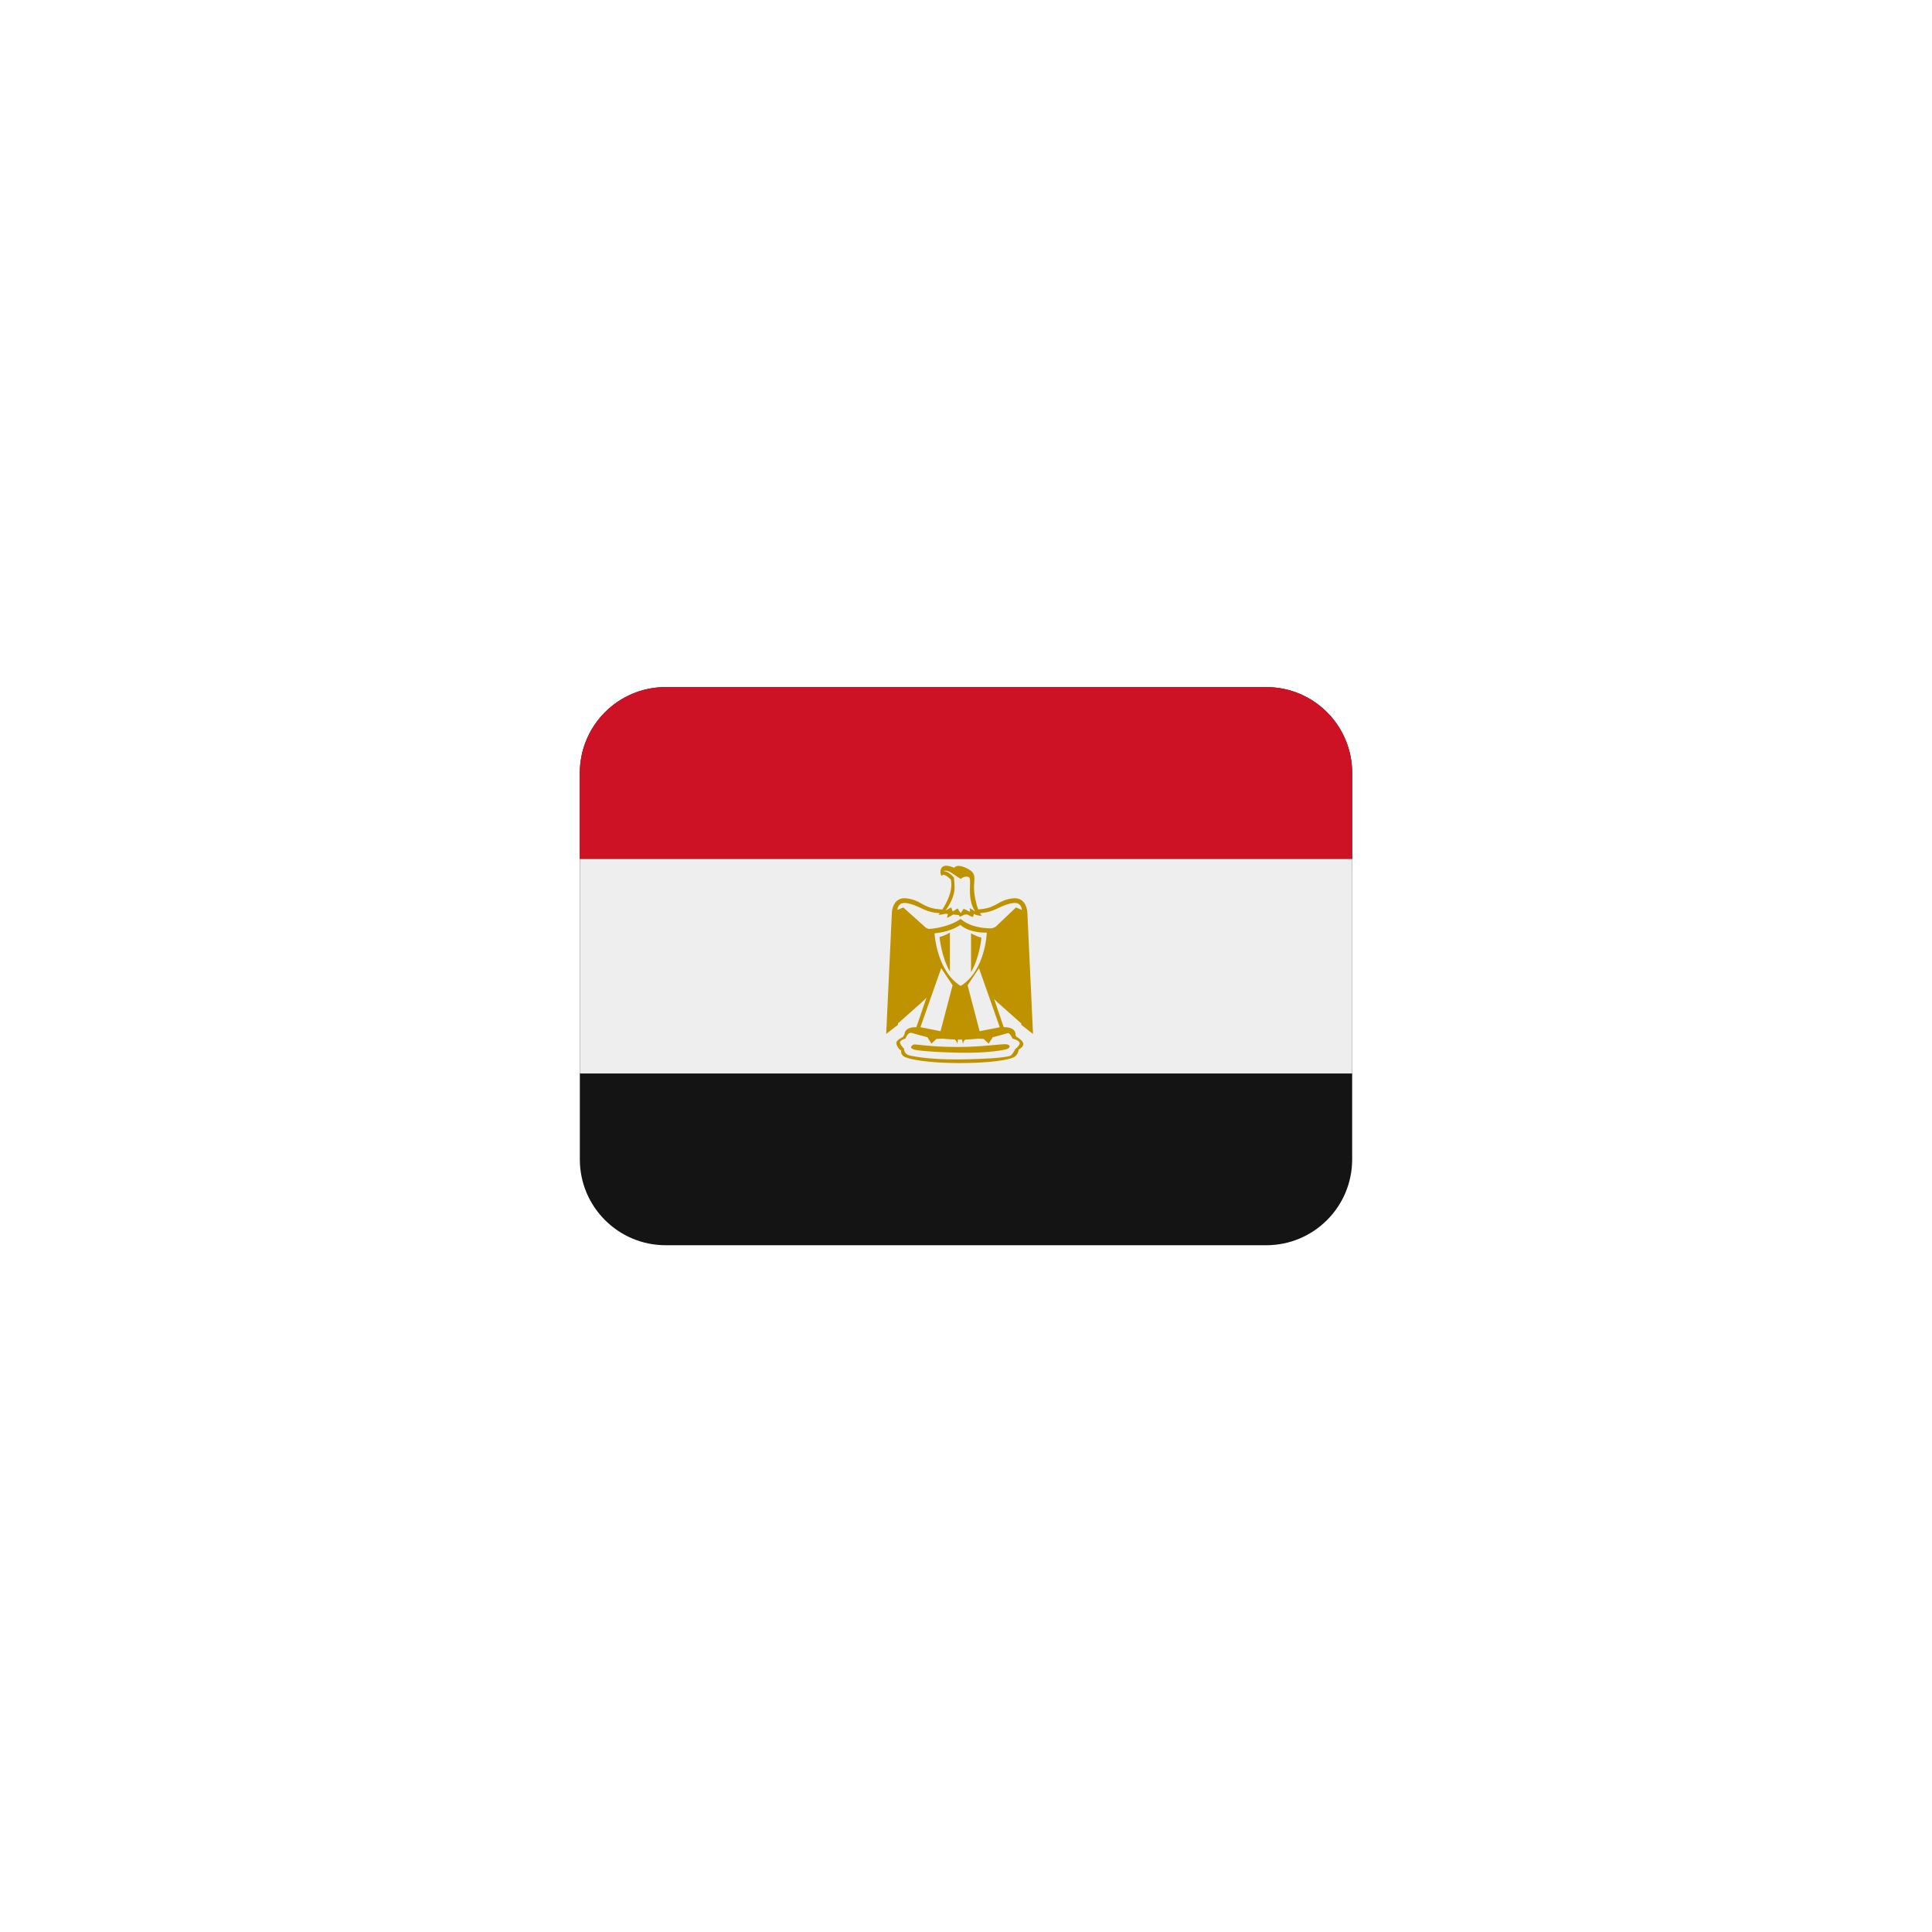 <svg xmlns="http://www.w3.org/2000/svg" xmlns:xlink="http://www.w3.org/1999/xlink" width="1080" zoomAndPan="magnify" viewBox="0 0 810 810" height="1080" preserveAspectRatio="xMidYMid meet" version="1.0"><defs><clipPath id="f83d9714ae"><path d="M 243 288.066 L 567 288.066 L 567 522.066 L 243 522.066 Z M 243 288.066 " clip-rule="nonzero"/></clipPath><clipPath id="e90e1c73c2"><path d="M 243 288.066 L 567 288.066 L 567 361 L 243 361 Z M 243 288.066 " clip-rule="nonzero"/></clipPath></defs><rect x="-81" width="972" fill="#ffffff" y="-81" height="972" fill-opacity="1"/><rect x="-81" width="972" fill="#ffffff" y="-81" height="972" fill-opacity="1"/><g clip-path="url(#f83d9714ae)"><path fill="#141414" d="M 566.902 486.066 C 566.902 505.945 550.793 522.066 530.926 522.066 L 279.074 522.066 C 259.207 522.066 243.098 505.945 243.098 486.066 L 243.098 324.066 C 243.098 304.184 259.207 288.066 279.074 288.066 L 530.926 288.066 C 550.793 288.066 566.902 304.184 566.902 324.066 Z M 566.902 486.066 " fill-opacity="1" fill-rule="nonzero"/></g><path fill="#eeeeee" d="M 243.098 360.066 L 566.902 360.066 L 566.902 450.066 L 243.098 450.066 Z M 243.098 360.066 " fill-opacity="1" fill-rule="nonzero"/><g clip-path="url(#e90e1c73c2)"><path fill="#ce1225" d="M 530.926 288.066 L 279.074 288.066 C 259.207 288.066 243.098 304.184 243.098 324.066 L 243.098 360.066 L 566.902 360.066 L 566.902 324.066 C 566.902 304.184 550.793 288.066 530.926 288.066 Z M 530.926 288.066 " fill-opacity="1" fill-rule="nonzero"/></g><path fill="#bf9300" d="M 375.766 437.125 C 375.766 437.125 375.91 439.375 377.871 440.5 C 377.871 440.5 377.316 442.191 379.418 443.172 C 381.523 444.152 389.117 445.699 402.328 445.699 C 415.543 445.699 422.988 444.297 424.957 443.305 C 426.93 442.324 427.062 440.074 427.062 440.074 C 427.062 440.074 429.168 438.949 429.035 437.547 C 428.891 436.141 426.082 434.594 426.082 434.594 C 426.082 434.594 425.383 432.766 423.41 432.066 C 421.441 431.363 415.117 435.16 403.031 434.594 C 390.941 434.035 384.062 432.199 381.812 432.344 C 379.562 432.488 378.582 434.738 378.582 434.738 C 378.582 434.738 376.047 435.863 375.766 437.125 Z M 375.766 437.125 " fill-opacity="1" fill-rule="nonzero"/><path fill="#eeeeee" d="M 377.316 436.988 C 377.199 437.824 379.004 439.66 379.004 439.66 C 379.004 439.66 379.004 441.766 380.832 442.336 C 382.656 442.902 390.105 444.305 402.195 444.16 C 414.281 444.016 422.855 443.316 423.836 442.469 C 424.816 441.625 425.66 439.797 425.66 439.797 C 425.66 439.797 427.629 438.391 427.488 437.266 C 427.344 436.141 424.535 435.441 424.535 435.441 C 424.535 435.441 423.746 433.75 422.809 433.047 C 421.875 432.344 415.828 435.855 402.895 435.855 C 390.238 435.855 382.938 432.758 381.676 432.902 C 380.41 433.047 379.57 435.43 379.57 435.43 C 379.57 435.43 377.457 436.008 377.316 436.988 Z M 377.316 436.988 " fill-opacity="1" fill-rule="nonzero"/><path fill="#bf9300" d="M 430.715 382.422 C 430.715 382.422 430.438 375.816 424.391 376.652 C 418.348 377.5 417.926 380.449 411.457 381.152 L 410.125 381.277 C 409.156 378.715 408.363 375.004 408.363 372.152 C 408.363 367.93 409.633 366.105 405.27 364 C 400.918 361.891 400.07 363.855 400.07 363.855 C 400.07 363.855 396.699 362.164 395.152 363.43 C 393.605 364.699 394.449 367.93 395.152 366.949 C 395.852 365.969 398.668 368.777 398.668 368.777 C 399.621 373.449 396.914 378.508 395.062 381.324 C 394.422 381.262 393.91 381.234 393.191 381.152 C 386.723 380.449 386.301 377.5 380.258 376.652 C 374.211 375.805 373.934 382.422 373.934 382.422 L 371.539 433.469 L 376.461 429.672 L 376.488 429.07 L 386.723 419.969 L 388.434 418.258 L 384.195 430.652 C 384.195 430.652 377.727 430.23 379.555 435.43 C 379.555 435.43 380.535 432.48 382.227 433.039 C 383.918 433.594 388.828 434.863 388.828 434.863 L 390.52 437.539 L 392.625 435.566 L 399.227 435.289 C 399.227 435.289 401.332 435.844 401.195 437.68 C 401.637 436.664 401.691 435.828 401.527 435.133 L 403.516 435 C 403.316 435.719 403.355 436.602 403.82 437.691 C 403.68 435.863 405.793 435.297 405.793 435.297 L 412.395 435.574 L 414.508 437.547 L 416.199 434.875 C 416.199 434.875 421.109 433.605 422.793 433.047 C 424.473 432.488 425.461 435.441 425.461 435.441 C 427.289 430.238 420.82 430.66 420.82 430.66 L 416.781 418.844 L 417.918 419.977 L 428.152 429.078 L 428.18 429.68 L 433.098 433.477 Z M 402.77 413.363 C 392.633 407.098 391.797 391.285 391.797 391.285 C 391.797 391.285 398.066 390.961 402.617 387.766 C 406.719 391.414 413.715 391 413.715 391 C 413.715 391 413.238 406.875 402.77 413.363 Z M 425.938 380.461 L 417.367 388.613 L 415.93 389.188 C 414.453 389.242 407.277 389.262 402.75 385.238 C 397.129 389.18 389.402 389.461 389.402 389.461 L 388.207 388.984 L 378.719 380.461 L 376.227 381.484 C 376.336 380.469 376.891 378.184 379.984 378.633 C 385.059 379.363 387.156 382.152 392.496 382.711 L 394.008 382.863 L 393.477 383.547 C 394.305 383.547 395.527 383.305 396.43 383.105 L 397.445 383.203 L 396.984 384.805 C 397.707 384.59 398.75 383.969 399.602 383.422 L 401.941 383.645 L 402.473 384.383 L 404.254 383.492 L 405.449 383.375 C 406.484 383.977 407.961 384.52 407.961 384.52 L 408.238 383.113 C 409.508 383.961 411.609 383.961 411.609 383.961 C 411.367 383.762 411.125 383.258 410.875 382.828 L 412.168 382.691 C 417.512 382.133 419.598 379.344 424.68 378.613 C 427.773 378.172 428.332 380.449 428.441 381.469 Z M 425.938 380.461 " fill-opacity="1" fill-rule="nonzero"/><path fill="#eeeeee" d="M 399.379 413.086 L 394.312 432.344 L 385.887 430.66 L 394.602 405.91 Z M 405.664 413.086 L 410.719 432.344 L 419.156 430.66 L 410.441 405.91 Z M 405.664 413.086 " fill-opacity="1" fill-rule="nonzero"/><path fill="#bf9300" d="M 393.902 392.836 C 393.902 392.836 394.602 400.988 398.254 407.316 L 398.254 391.008 C 398.254 391.008 395.863 392.41 393.902 392.836 Z M 411.469 393.113 C 411.469 393.113 410.766 401.266 407.113 407.594 L 407.113 391.285 C 407.105 391.285 409.496 392.691 411.469 393.113 Z M 411.469 393.113 " fill-opacity="1" fill-rule="nonzero"/><path fill="#eeeeee" d="M 395.582 365.266 C 395.582 365.266 396.562 364.285 399.379 366.25 C 401.203 367.527 402.824 368.5 402.824 368.5 C 402.824 368.5 403.973 367.285 405.664 367.562 C 407.355 367.84 406.414 370.191 406.691 375.105 C 406.969 380.027 408.941 382.133 408.941 382.133 L 406.547 380.73 L 406.691 382.277 L 404.02 381.008 L 402.75 382.836 L 401.484 380.863 L 399.434 382.117 L 398.812 380.441 L 396.418 381.711 C 396.418 381.711 399.938 377.355 400.215 372.566 C 400.297 371.137 399.938 367.922 399.938 367.922 C 399.938 367.922 397.695 365.125 395.582 365.266 Z M 395.582 365.266 " fill-opacity="1" fill-rule="nonzero"/><path fill="#bf9300" d="M 382.938 437.969 C 381.328 438.934 381.957 439.516 382.938 439.941 C 383.918 440.363 389.816 441.074 401.77 441.344 C 413.996 441.625 421.586 440.219 422.566 439.652 C 423.547 439.094 423.691 438.105 422.008 437.824 C 420.316 437.547 411.891 438.949 401.629 438.949 C 388.98 438.961 383.637 437.547 382.938 437.969 Z M 382.938 437.969 " fill-opacity="1" fill-rule="nonzero"/></svg>